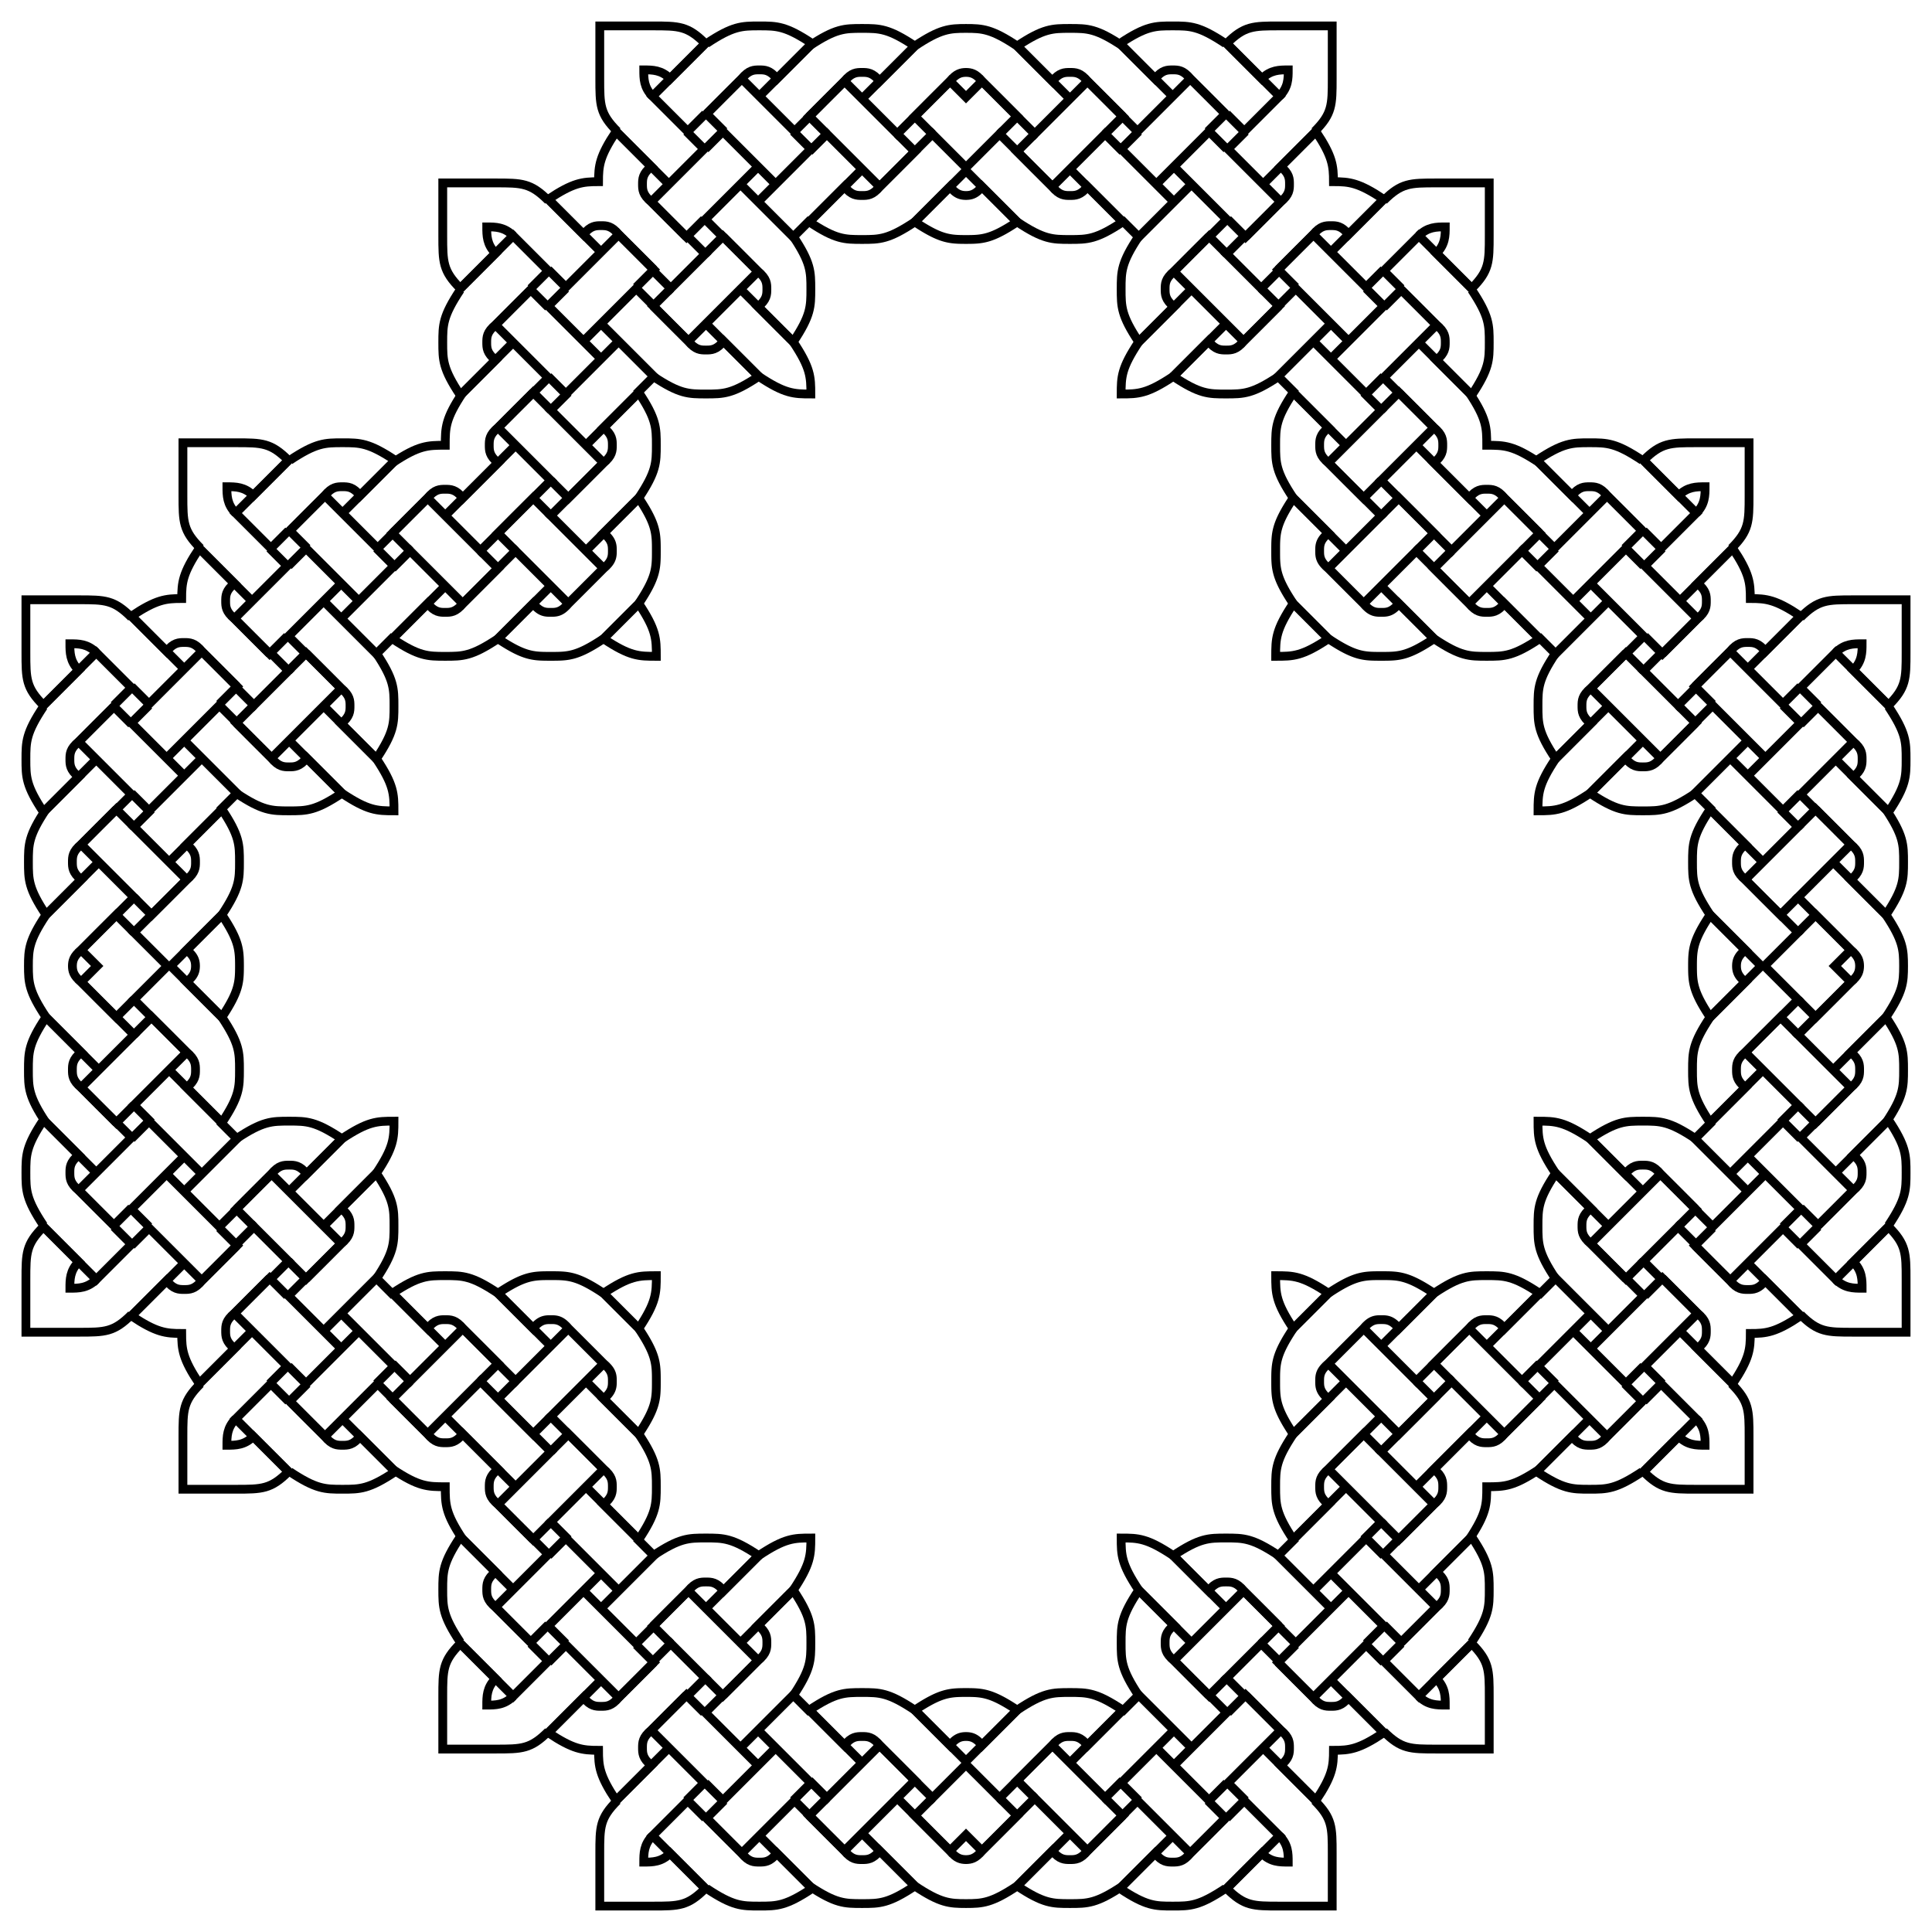 <svg xmlns="http://www.w3.org/2000/svg" viewBox="0 0 1644.099 1644.099"><g fill="none" stroke="#000" stroke-width="7.484"><path d="M1323.782 645.677c-14.778 22.167-14.965 29.743-14.967 44.337 14.594-.002 22.17-.19 44.336-14.968M645.677 320.316c22.167 14.778 29.743 14.966 44.337 14.968-.003-14.594-.19-22.17-14.968-44.337M320.316 998.422c14.778-22.167 14.965-29.743 14.968-44.337-14.594.002-22.17.19-44.337 14.967M998.421 1323.782c-22.166-14.777-29.743-14.965-44.336-14.967.002 14.594.19 22.17 14.967 44.337M1323.782 998.422c-14.778-22.167-14.965-29.743-14.967-44.337 14.594.002 22.17.19 44.336 14.967M998.421 320.316c-22.166 14.778-29.743 14.966-44.336 14.968.002-14.594.19-22.17 14.967-44.337M320.316 645.677c14.778 22.167 14.965 29.743 14.968 44.337-14.594-.002-22.17-.19-44.337-14.968M645.677 1323.782c22.167-14.777 29.743-14.965 44.337-14.967-.003 14.594-.19 22.17-14.968 44.337"/><g><path d="M1413.587 555.872l-14.967 14.968 29.37 29.369 14.967-14.967M555.872 230.511l14.967 14.968 29.37-29.37-14.968-14.967M230.511 1088.226l14.968-14.967-29.37-29.37-14.967 14.968M1088.226 1413.587l-14.967-14.967-29.37 29.37 14.968 14.967M1413.587 1088.226l-14.967-14.967 29.37-29.37 14.967 14.968M1088.226 230.511l-14.967 14.968-29.37-29.37 14.968-14.967M230.511 555.872l14.968 14.968-29.37 29.369-14.967-14.967M555.872 1413.587l14.967-14.967 29.37 29.37-14.968 14.967"/><path d="M1427.989 600.209l14.967 14.967-29.935 29.936-59.304-59.305 29.935-29.935 14.968 14.968M600.209 216.11l14.967-14.968 29.935 29.935-59.304 59.304-29.935-29.935 14.967-14.967M216.11 1043.89l-14.968-14.968 29.935-29.935 59.304 59.305-29.935 29.935-14.967-14.968M1043.89 1427.99l-14.968 14.967-29.935-29.936 59.304-59.304 29.935 29.935-14.967 14.968M1427.989 1043.89l14.967-14.968-29.935-29.935-59.304 59.305 29.935 29.935 14.968-14.968M1043.89 216.11l-14.968-14.968-29.935 29.935 59.304 59.304 29.935-29.935-14.967-14.967M216.11 600.209l-14.968 14.967 29.935 29.936 59.304-59.305-29.935-29.935-14.967 14.968M600.209 1427.99l14.967 14.967 29.935-29.936-59.304-59.304-29.935 29.935 14.967 14.968M1368.685 600.775l-44.903 44.902M600.774 275.414l44.903 44.902M275.414 1043.324l44.902-44.903M1043.324 1368.685l-44.903-44.903M1368.685 1043.324l-44.903-44.903M1043.324 275.414l-44.903 44.902M275.414 600.775l44.902 44.902M600.774 1368.685l44.903-44.903M1398.054 630.144l-44.903 44.902M630.144 246.045l44.902 44.902M246.044 1013.955l44.903-44.903M1013.955 1398.054l-44.903-44.903M1398.054 1013.955l-44.903-44.903M1013.955 246.045l-44.903 44.902M246.044 630.144l44.903 44.902M630.144 1398.054l44.902-44.903"/><path d="M1323.782 555.872c-14.967 22.451-14.967 29.935-14.967 44.903 0 14.967 0 22.45 14.967 44.902l29.935-29.935c-7.484-5.987-7.484-10.477-7.484-14.967s0-8.98 7.484-14.968c10.033-10.167 19.858-19.858 29.935-29.935M555.872 320.316c22.451 14.968 29.935 14.968 44.902 14.968s22.452 0 44.903-14.968l-29.935-29.935c-5.987 7.484-10.477 7.484-14.967 7.484s-8.981 0-14.968-7.484c-10.167-10.032-19.858-19.857-29.935-29.935M320.316 1088.226c14.968-22.45 14.968-29.935 14.968-44.902 0-14.967 0-22.451-14.968-44.903l-29.935 29.936c7.484 5.987 7.484 10.477 7.484 14.967s0 8.98-7.484 14.967c-10.033 10.167-19.857 19.858-29.935 29.936M1088.226 1323.782c-22.45-14.967-29.935-14.967-44.902-14.967s-22.451 0-44.903 14.967l29.935 29.935c5.987-7.484 10.478-7.484 14.968-7.484s8.98 0 14.967 7.484c10.167 10.033 19.858 19.858 29.935 29.935M1323.782 1088.226c-14.967-22.45-14.967-29.935-14.967-44.902 0-14.967 0-22.451 14.967-44.903l29.935 29.936c-7.484 5.987-7.484 10.477-7.484 14.967s0 8.98 7.484 14.967c10.033 10.167 19.858 19.858 29.935 29.936M1088.226 320.316c-22.45 14.968-29.935 14.968-44.902 14.968s-22.451 0-44.903-14.968l29.935-29.935c5.987 7.484 10.478 7.484 14.968 7.484s8.98 0 14.967-7.484c10.167-10.032 19.858-19.857 29.935-29.935M320.316 555.872c14.968 22.451 14.968 29.935 14.968 44.903 0 14.967 0 22.45-14.968 44.902l-29.935-29.935c7.484-5.987 7.484-10.477 7.484-14.967s0-8.98-7.484-14.968c-10.033-10.167-19.857-19.858-29.935-29.935M555.872 1323.782c22.451-14.967 29.935-14.967 44.902-14.967s22.452 0 44.903 14.967l-29.935 29.935c-5.987-7.484-10.477-7.484-14.967-7.484s-8.981 0-14.968 7.484c-10.167 10.033-19.858 19.858-29.935 29.935M1442.956 675.047c-22.45 14.967-29.935 14.967-44.902 14.967-14.968 0-22.451 0-44.903-14.967l29.935-29.935c5.987 7.483 10.478 7.483 14.968 7.483s8.98 0 14.967-7.483c10.167-10.033 19.858-19.858 29.935-29.936M675.046 201.142c14.968 22.451 14.968 29.935 14.968 44.903 0 14.967 0 22.45-14.968 44.902l-29.935-29.935c7.484-5.987 7.484-10.477 7.484-14.967s0-8.981-7.484-14.968c-10.032-10.167-19.857-19.858-29.935-29.935M201.142 969.052c22.451-14.967 29.935-14.967 44.902-14.967 14.968 0 22.452 0 44.903 14.967l-29.935 29.935c-5.987-7.484-10.477-7.484-14.968-7.484-4.49 0-8.98 0-14.967 7.484-10.167 10.033-19.858 19.858-29.935 29.935M969.052 1442.957c-14.967-22.452-14.967-29.936-14.967-44.903s0-22.451 14.967-44.903l29.935 29.935c-7.484 5.988-7.484 10.478-7.484 14.968s0 8.98 7.484 14.967c10.033 10.167 19.858 19.858 29.935 29.936M1442.956 969.052c-22.45-14.967-29.935-14.967-44.902-14.967-14.968 0-22.451 0-44.903 14.967l29.935 29.935c5.987-7.484 10.478-7.484 14.968-7.484s8.98 0 14.967 7.484c10.167 10.033 19.858 19.858 29.935 29.935M969.052 201.142c-14.967 22.451-14.967 29.935-14.967 44.903 0 14.967 0 22.45 14.967 44.902l29.935-29.935c-7.484-5.987-7.484-10.477-7.484-14.967s0-8.981 7.484-14.968c10.033-10.167 19.858-19.858 29.935-29.935M201.142 675.047c22.451 14.967 29.935 14.967 44.902 14.967 14.968 0 22.452 0 44.903-14.967l-29.935-29.935c-5.987 7.483-10.477 7.483-14.968 7.483-4.49 0-8.98 0-14.967-7.483-10.167-10.033-19.858-19.858-29.935-29.936M675.046 1442.957c14.968-22.452 14.968-29.936 14.968-44.903s0-22.451-14.968-44.903l-29.935 29.935c7.484 5.988 7.484 10.478 7.484 14.968s0 8.98-7.484 14.967c-10.032 10.167-19.857 19.858-29.935 29.936"/></g><g><path d="M1323.782 466.585l-14.968 14.967 44.903 44.903M466.584 320.317l14.968 14.967 44.902-44.902M320.317 1177.514l14.967-14.967-44.902-44.903M1177.514 1323.782l-14.967-14.968-44.903 44.903M1323.782 1177.514l-14.968-14.967 44.903-44.903M1177.514 320.317l-14.967 14.967-44.903-44.902M320.317 466.585l14.967 14.967-44.902 44.903M466.584 1323.782l14.968-14.968 44.902 44.903M1532.244 675.047l-14.967 14.967-44.903-44.902M675.047 111.854l14.967 14.968-44.902 44.902M111.854 969.052l14.968-14.968 44.902 44.903M969.052 1532.244l-14.968-14.967 44.903-44.903M1532.244 969.052l-14.967-14.968-44.903 44.903M969.052 111.854l-14.968 14.968 44.903 44.902M111.854 675.047l14.968 14.967 44.902-44.902M675.047 1532.244l14.967-14.967-44.902-44.903"/><path d="M1308.814 541.422l14.968 14.968 44.902-44.903M541.422 335.284l14.967-14.967-44.902-44.903M335.284 1102.677l-14.967-14.968-44.903 44.903M1102.677 1308.814l-14.968 14.968 44.903 44.902M1308.814 1102.677l14.968-14.968 44.902 44.903M1102.677 335.284l-14.968-14.967 44.903-44.903M335.284 541.422l-14.967 14.968-44.903-44.903M541.422 1308.814l14.967 14.968-44.902 44.902M1457.407 690.014l-14.968-14.967 44.903-44.903M690.014 186.692l-14.967 14.967-44.903-44.902M186.692 954.084l14.967 14.968-44.902 44.902M954.084 1457.407l14.968-14.968 44.902 44.903M1457.407 954.084l-14.968 14.968 44.903 44.902M954.084 186.692l14.968 14.967 44.902-44.902M186.692 690.014l14.967-14.967-44.902-44.903M690.014 1457.407l-14.967-14.968-44.903 44.903"/><path d="M1383.652 556.39l14.967-14.968-44.902-44.902M556.39 260.447l-14.968-14.968-44.903 44.903M260.447 1087.71l-14.968 14.967 44.903 44.902M1087.709 1383.652l14.967 14.967 44.903-44.902M1383.652 1087.71l14.967 14.967-44.902 44.902M1087.709 260.447l14.967-14.968 44.903 44.903M260.447 556.39l-14.968-14.968 44.903-44.902M556.39 1383.652l-14.968 14.967-44.903-44.902M1442.44 615.177l14.967-14.968 44.902 44.903M615.177 201.66l-14.968-14.968 44.903-44.902M201.66 1028.922l-14.968 14.967-44.903-44.902M1028.922 1442.44l14.967 14.967-44.902 44.902M1442.44 1028.922l14.967 14.967 44.902-44.902M1028.922 201.66l14.967-14.968-44.902-44.902M201.66 615.177l-14.968-14.968-44.903 44.903M615.177 1442.44l-14.968 14.967 44.903 44.902"/><path d="M1398.62 481.552l-14.968-14.968-44.903 44.903M481.552 245.48l-14.968 14.967 44.903 44.902M245.48 1162.547l14.967 14.967 44.902-44.902M1162.547 1398.62l14.967-14.968-44.902-44.903M1398.62 1162.547l-14.968 14.967-44.903-44.902M1162.547 245.48l14.967 14.967-44.902 44.902M245.48 481.552l14.967-14.968 44.902 44.903M481.552 1398.62l-14.968-14.968 44.903-44.903M1517.277 600.21l14.967 14.967-44.902 44.902M600.21 126.822l14.967-14.968 44.902 44.903M126.822 1043.89l-14.968-14.968 44.903-44.903M1043.89 1517.277l-14.968 14.967-44.903-44.902M1517.277 1043.89l14.967-14.968-44.902-44.903M1043.89 126.822l-14.968-14.968-44.903 44.903M126.822 600.21l-14.968 14.967 44.903 44.902M600.21 1517.277l14.967 14.967 44.902-44.902"/><g><path d="M1307.745 451.617l14.968 14.967 44.902-44.902 29.935 29.935-14.967 14.967M451.617 336.354l14.967-14.968-44.902-44.903 29.935-29.935 14.967 14.968M336.353 1192.482l-14.967-14.968-44.903 44.903-29.935-29.935 14.968-14.968M1192.482 1307.745l-14.968 14.968 44.903 44.902-29.935 29.935-14.968-14.967M1307.745 1192.482l14.968-14.968 44.902 44.903 29.935-29.935-14.967-14.968M1192.482 336.354l-14.968-14.968 44.903-44.903-29.935-29.935-14.968 14.968M336.353 451.617l-14.967 14.967-44.903-44.902-29.935 29.935 14.968 14.967M451.617 1307.745l14.967 14.968-44.902 44.902 29.935 29.935 14.967-14.967M1547.212 691.084l-14.968-14.968 44.903-44.902-29.935-29.935-14.968 14.967M691.083 96.887l-14.967 14.967-44.903-44.902-29.935 29.935 14.968 14.967M96.887 953.015l14.967 14.968-44.902 44.902 29.935 29.935 14.967-14.967M953.015 1547.212l14.968-14.968 44.902 44.903 29.935-29.935-14.967-14.968M1547.212 953.015l-14.968 14.968 44.903 44.902-29.935 29.935-14.968-14.967M953.015 96.887l14.968 14.967 44.902-44.902 29.935 29.935-14.967 14.967M96.887 691.084l14.967-14.968-44.902-44.902 29.935-29.935 14.967 14.967M691.083 1547.212l-14.967-14.968-44.903 44.903-29.935-29.935 14.968-14.968M1352.648 436.65l-44.903-44.903M436.65 291.451l-44.903 44.903M291.45 1207.45l44.904 44.902M1207.45 1352.648l44.902-44.903M1352.648 1207.45l-44.903 44.902M1207.45 291.451l44.902 44.903M291.45 436.65l44.904-44.903M436.65 1352.648l-44.903-44.903M1562.18 646.181l44.902 44.903M646.181 81.92l44.902-44.903M81.92 997.918l-44.903-44.903M997.918 1562.18l-44.903 44.902M1562.18 997.918l44.902-44.903M997.918 81.92l-44.903-44.903M81.92 646.181l-44.903 44.903M646.181 1562.18l44.902 44.902"/><path d="M1397.55 391.747c-22.451-14.968-29.935-14.968-44.902-14.968s-22.452 0-44.903 14.968l29.935 29.935c5.987-7.484 10.477-7.484 14.968-7.484s8.98 0 14.967 7.484c10.167 10.033 19.858 19.858 29.935 29.935M391.747 246.548C376.78 269 376.78 276.483 376.78 291.451s0 22.451 14.967 44.902l29.935-29.935c-7.484-5.987-7.484-10.477-7.484-14.967s0-8.98 7.484-14.968c10.033-10.166 19.858-19.857 29.935-29.935M246.549 1252.352c22.45 14.967 29.934 14.967 44.902 14.967s22.451 0 44.902-14.967l-29.935-29.935c-5.986 7.484-10.477 7.484-14.967 7.484s-8.98 0-14.968-7.484c-10.166-10.033-19.857-19.858-29.934-29.935M1252.352 1397.55c14.967-22.451 14.967-29.935 14.967-44.902 0-14.968 0-22.452-14.967-44.903l-29.935 29.935c7.483 5.987 7.483 10.477 7.483 14.968 0 4.49 0 8.98-7.483 14.967-10.033 10.167-19.858 19.858-29.935 29.935M1397.55 1252.352c-22.451 14.967-29.935 14.967-44.902 14.967s-22.452 0-44.903-14.967l29.935-29.935c5.987 7.484 10.477 7.484 14.968 7.484s8.98 0 14.967-7.484c10.167-10.033 19.858-19.858 29.935-29.935M1252.352 246.548c14.967 22.452 14.967 29.935 14.967 44.903s0 22.451-14.967 44.902l-29.935-29.935c7.483-5.987 7.483-10.477 7.483-14.967s0-8.98-7.483-14.968c-10.033-10.166-19.858-19.857-29.935-29.935M246.549 391.747c22.45-14.968 29.934-14.968 44.902-14.968s22.451 0 44.902 14.968l-29.935 29.935c-5.986-7.484-10.477-7.484-14.967-7.484s-8.98 0-14.968 7.484c-10.166 10.033-19.857 19.858-29.934 29.935M391.747 1397.55c-14.967-22.451-14.967-29.935-14.967-44.902 0-14.968 0-22.452 14.967-44.903l29.935 29.935c-7.484 5.987-7.484 10.477-7.484 14.968 0 4.49 0 8.98 7.484 14.967 10.033 10.167 19.858 19.858 29.935 29.935M1607.082 601.279c14.967 22.45 14.967 29.935 14.967 44.902s0 22.451-14.967 44.903l-29.935-29.935c7.483-5.988 7.483-10.478 7.483-14.968s0-8.98-7.483-14.967c-10.033-10.167-19.858-19.858-29.935-29.935M601.279 37.017c22.45-14.968 29.935-14.968 44.902-14.968s22.451 0 44.902 14.968L661.15 66.952c-5.987-7.484-10.478-7.484-14.968-7.484s-8.98 0-14.967 7.484c-10.167 10.033-19.858 19.857-29.935 29.935M37.017 1042.82c-14.968-22.451-14.968-29.935-14.968-44.902s0-22.452 14.968-44.903l29.935 29.935c-7.484 5.987-7.484 10.477-7.484 14.968s0 8.98 7.484 14.967c10.033 10.167 19.858 19.858 29.935 29.935M1042.82 1607.082c-22.451 14.967-29.935 14.967-44.902 14.967-14.968 0-22.452 0-44.903-14.967l29.935-29.935c5.987 7.484 10.477 7.484 14.968 7.484 4.49 0 8.98 0 14.967-7.484 10.167-10.033 19.858-19.858 29.935-29.935M1607.082 1042.82c14.967-22.451 14.967-29.935 14.967-44.902s0-22.452-14.967-44.903l-29.935 29.935c7.483 5.987 7.483 10.477 7.483 14.968s0 8.98-7.483 14.967c-10.033 10.167-19.858 19.858-29.935 29.935M1042.82 37.017c-22.451-14.968-29.935-14.968-44.902-14.968-14.968 0-22.452 0-44.903 14.968l29.935 29.935c5.987-7.484 10.477-7.484 14.968-7.484 4.49 0 8.98 0 14.967 7.484 10.167 10.033 19.858 19.857 29.935 29.935M37.017 601.279c-14.968 22.45-14.968 29.935-14.968 44.902s0 22.451 14.968 44.903l29.935-29.935c-7.484-5.988-7.484-10.478-7.484-14.968s0-8.98 7.484-14.967c10.033-10.167 19.858-19.858 29.935-29.935M601.279 1607.082c22.45 14.967 29.935 14.967 44.902 14.967s22.451 0 44.902-14.967l-29.934-29.935c-5.987 7.484-10.478 7.484-14.968 7.484s-8.98 0-14.967-7.484c-10.167-10.033-19.858-19.858-29.935-29.935"/></g><g><path d="M1414.656 466.584l-14.968 14.968 44.903 44.902-29.935 29.935-14.967-14.967M466.584 229.443l14.968 14.967 44.902-44.902 29.935 29.935-14.967 14.967M229.443 1177.514l14.967-14.967-44.903-44.903 29.936-29.935 14.967 14.968M1177.514 1414.656l-14.967-14.967-44.903 44.902-29.935-29.935 14.968-14.967M1414.656 1177.514l-14.968-14.967 44.903-44.903-29.935-29.935-14.967 14.968M1177.514 229.443l-14.967 14.967-44.903-44.902-29.935 29.935 14.968 14.967M229.443 466.584l14.967 14.968-44.903 44.902 29.936 29.935 14.967-14.967M466.584 1414.656l14.968-14.967 44.902 44.902 29.935-29.935-14.967-14.967M1532.244 584.173l-14.967 14.967-44.903-44.902-29.935 29.935 14.968 14.967M584.173 111.854l14.967 14.968-44.902 44.902 29.935 29.935 14.967-14.967M111.854 1059.926l14.968-14.967 44.902 44.902 29.935-29.935-14.967-14.967M1059.926 1532.244l-14.968-14.967 44.903-44.903-29.935-29.935-14.968 14.968M1532.244 1059.926l-14.967-14.967-44.903 44.902-29.935-29.935 14.968-14.967M1059.926 111.854l-14.968 14.968 44.903 44.902-29.935 29.935-14.968-14.967M111.854 584.173l14.968 14.967 44.902-44.902 29.935 29.935-14.967 14.967M584.173 1532.244l14.967-14.967-44.902-44.903 29.935-29.935 14.967 14.968M1429.623 511.487l44.903-44.903M511.487 214.475l-44.903-44.902M214.475 1132.612l-44.903 44.902M1132.612 1429.623l44.902 44.903M1429.623 1132.612l44.903 44.902M1132.612 214.475l44.902-44.902M214.475 511.487l-44.903-44.903M511.487 1429.623l-44.903 44.903M1487.342 569.205l44.902-44.902M569.205 156.757l-44.902-44.903M156.757 1074.893l-44.903 44.903M1074.893 1487.342l44.903 44.902M1487.342 1074.893l44.902 44.903M1074.893 156.757l44.903-44.903M156.757 569.205l-44.903-44.902M569.205 1487.342l-44.902 44.902"/><path d="M1442.44 584.173c10.077-10.078 19.768-19.902 29.934-29.935 5.987-7.484 10.478-7.484 14.968-7.484s8.98 0 14.967 7.484l29.935-29.935c-21.35-14.234-29.165-14.932-42.752-14.966-.035-13.587-.732-21.402-14.966-42.753l-29.935 29.935c7.484 5.987 7.484 10.478 7.484 14.968s0 8.98-7.484 14.967c-10.033 10.167-19.858 19.858-29.935 29.935M584.173 201.66c-10.078-10.078-19.903-19.77-29.935-29.936-7.484-5.987-7.484-10.477-7.484-14.967s0-8.98 7.484-14.968l-29.935-29.935c-14.234 21.351-14.932 29.166-14.966 42.753-13.588.034-21.402.732-42.753 14.966l29.935 29.935c5.987-7.484 10.478-7.484 14.968-7.484s8.98 0 14.967 7.484c10.167 10.033 19.858 19.857 29.935 29.935M201.66 1059.926c-10.078 10.077-19.77 19.902-29.936 29.935-5.987 7.484-10.477 7.484-14.967 7.484s-8.98 0-14.968-7.484l-29.935 29.935c21.35 14.234 29.165 14.932 42.753 14.966.034 13.587.732 21.402 14.965 42.752l29.936-29.935c-7.484-5.987-7.484-10.477-7.484-14.967s0-8.98 7.484-14.968c10.033-10.166 19.857-19.857 29.935-29.935M1059.926 1442.44c10.077 10.077 19.902 19.768 29.935 29.934 7.484 5.987 7.484 10.478 7.484 14.968s0 8.98-7.484 14.967l29.935 29.935c14.234-21.35 14.932-29.165 14.966-42.752 13.587-.035 21.402-.732 42.752-14.966l-29.935-29.935c-5.987 7.484-10.477 7.484-14.967 7.484s-8.98 0-14.968-7.484c-10.166-10.033-19.857-19.858-29.935-29.935M1442.44 1059.926c10.077 10.077 19.768 19.902 29.934 29.935 5.987 7.484 10.478 7.484 14.968 7.484s8.98 0 14.967-7.484l29.935 29.935c-21.35 14.234-29.165 14.932-42.752 14.966-.035 13.587-.732 21.402-14.966 42.752l-29.935-29.935c7.484-5.987 7.484-10.477 7.484-14.967s0-8.98-7.484-14.968c-10.033-10.166-19.858-19.857-29.935-29.935M1059.926 201.66c10.077-10.078 19.902-19.77 29.935-29.936 7.484-5.987 7.484-10.477 7.484-14.967s0-8.98-7.484-14.968l29.935-29.935c14.234 21.351 14.932 29.166 14.966 42.753 13.587.034 21.402.732 42.752 14.966l-29.935 29.935c-5.987-7.484-10.477-7.484-14.967-7.484s-8.98 0-14.968 7.484c-10.166 10.033-19.857 19.857-29.935 29.935M201.66 584.173c-10.078-10.078-19.77-19.902-29.936-29.935-5.987-7.484-10.477-7.484-14.967-7.484s-8.98 0-14.968 7.484l-29.935-29.935c21.35-14.234 29.165-14.932 42.753-14.966.034-13.587.732-21.402 14.965-42.753l29.936 29.935c-7.484 5.987-7.484 10.478-7.484 14.968s0 8.98 7.484 14.967c10.033 10.167 19.857 19.858 29.935 29.935M584.173 1442.44c-10.078 10.077-19.903 19.768-29.935 29.934-7.484 5.987-7.484 10.478-7.484 14.968s0 8.98 7.484 14.967l-29.935 29.935c-14.234-21.35-14.932-29.165-14.966-42.752-13.588-.035-21.402-.732-42.753-14.966l29.935-29.935c5.987 7.484 10.478 7.484 14.968 7.484s8.98 0 14.967-7.484c10.167-10.033 19.858-19.858 29.935-29.935"/></g><g><path d="M1473.457 466.585c14.967-14.968 14.967-22.452 14.967-44.903v-44.903h-44.902c-22.452 0-29.935 0-44.903 14.968l29.935 29.935c7.484-7.484 14.968-7.484 22.451-7.484 0 7.484 0 14.968-7.483 22.451h0M466.584 170.642c-14.967-14.968-22.45-14.968-44.902-14.968h-44.903v44.903c0 22.451 0 29.935 14.968 44.902l29.935-29.935c-7.484-7.483-7.484-14.967-7.484-22.451 7.484 0 14.968 0 22.452 7.484h0M170.642 1177.514c-14.968 14.968-14.968 22.452-14.968 44.903v44.902h44.903c22.451 0 29.935 0 44.902-14.967l-29.935-29.935c-7.483 7.484-14.967 7.484-22.451 7.484 0-7.484 0-14.968 7.484-22.452h0M1177.514 1473.457c14.968 14.967 22.451 14.967 44.903 14.967h44.902v-44.902c0-22.451 0-29.935-14.967-44.903l-29.935 29.935c7.484 7.484 7.484 14.968 7.484 22.452-7.484 0-14.968 0-22.452-7.484h0M1473.457 1177.514c14.967 14.968 14.967 22.452 14.967 44.903v44.902h-44.902c-22.452 0-29.935 0-44.903-14.967l29.935-29.935c7.484 7.484 14.968 7.484 22.451 7.484 0-7.484 0-14.968-7.483-22.452h0M1177.514 170.642c14.968-14.968 22.451-14.968 44.903-14.968h44.902v44.903c0 22.451 0 29.935-14.967 44.902l-29.935-29.935c7.484-7.483 7.484-14.967 7.484-22.451-7.484 0-14.968 0-22.452 7.484h0M170.642 466.585c-14.968-14.968-14.968-22.452-14.968-44.903v-44.903h44.903c22.451 0 29.935 0 44.902 14.968l-29.935 29.935c-7.483-7.484-14.967-7.484-22.451-7.484 0 7.484 0 14.968 7.484 22.451h0M466.584 1473.457c-14.967 14.967-22.45 14.967-44.902 14.967h-44.903v-44.902c0-22.451 0-29.935 14.968-44.903l29.935 29.935c-7.484 7.484-7.484 14.968-7.484 22.452 7.484 0 14.968 0 22.452-7.484h0M1532.244 525.372c14.968-14.968 22.452-14.968 44.903-14.968h44.902v44.903c0 22.451 0 29.935-14.967 44.903l-29.935-29.936c7.484-7.483 7.484-14.967 7.484-22.45-7.484 0-14.968 0-22.452 7.483h0M525.372 111.854c-14.968-14.967-14.968-22.45-14.968-44.902V22.049h44.903c22.451 0 29.935 0 44.902 14.968l-29.935 29.935c-7.483-7.484-14.967-7.484-22.451-7.484 0 7.484 0 14.968 7.484 22.451h0M111.854 1118.727c-14.967 14.967-22.45 14.967-44.902 14.967H22.049v-44.902c0-22.452 0-29.935 14.968-44.903l29.935 29.935c-7.484 7.484-7.484 14.968-7.484 22.452 7.484 0 14.968 0 22.451-7.484h0M1118.727 1532.244c14.967 14.968 14.967 22.452 14.967 44.903v44.902h-44.902c-22.452 0-29.935 0-44.903-14.967l29.935-29.935c7.484 7.484 14.968 7.484 22.452 7.484 0-7.484 0-14.968-7.484-22.452h0M1532.244 1118.727c14.968 14.967 22.452 14.967 44.903 14.967h44.902v-44.902c0-22.452 0-29.935-14.967-44.903l-29.935 29.935c7.484 7.484 7.484 14.968 7.484 22.452-7.484 0-14.968 0-22.452-7.484h0M1118.727 111.854c14.967-14.967 14.967-22.45 14.967-44.902V22.049h-44.902c-22.452 0-29.935 0-44.903 14.968l29.935 29.935c7.484-7.484 14.968-7.484 22.452-7.484 0 7.484 0 14.968-7.484 22.451h0M111.854 525.372c-14.967-14.968-22.45-14.968-44.902-14.968H22.049v44.903c0 22.451 0 29.935 14.968 44.903l29.935-29.936c-7.484-7.483-7.484-14.967-7.484-22.45 7.484 0 14.968 0 22.451 7.483h0M525.372 1532.244c-14.968 14.968-14.968 22.452-14.968 44.903v44.902h44.903c22.451 0 29.935 0 44.902-14.967l-29.935-29.935c-7.483 7.484-14.967 7.484-22.451 7.484 0-7.484 0-14.968 7.484-22.452h0"/><path d="M1398.62 391.747l44.902 44.902-29.935 29.936-14.968-14.968M391.747 245.48l44.903-44.903 29.934 29.935-14.967 14.968M245.48 1252.352l-44.903-44.903 29.935-29.935 14.967 14.968M1252.352 1398.62l-44.903 44.902-29.935-29.935 14.968-14.968M1398.62 1252.352l44.902-44.903-29.935-29.935-14.968 14.968M1252.352 245.48l-44.903-44.903-29.935 29.935 14.968 14.968M245.48 391.747l-44.903 44.902 29.935 29.936 14.967-14.968M391.747 1398.62l44.903 44.902 29.934-29.935-14.967-14.968M1607.082 600.21l-44.903-44.903-29.935 29.935 14.968 14.968M600.21 37.017l-44.903 44.902 29.935 29.935 14.967-14.967M37.017 1043.89l44.902 44.902 29.935-29.935-14.967-14.968M1043.89 1607.082l44.902-44.903-29.935-29.935-14.968 14.968M1607.082 1043.89l-44.903 44.902-29.935-29.935 14.968-14.968M1043.89 37.017l44.902 44.902-29.935 29.935-14.968-14.967M37.017 600.21l44.902-44.903 29.935 29.935-14.967 14.968M600.21 1607.082l-44.903-44.903 29.935-29.935 14.967 14.968"/></g></g><g><path d="M1100.539 513.584l29.975 29.976M1130.515 1100.538l-29.976 29.976M543.56 1130.514l-29.975-29.976M513.585 543.56l29.975-29.976M1085.571 1085.571v.04c0 14.968 0 22.452 14.968 44.903l29.975-29.975c-22.45-14.968-29.935-14.968-44.902-14.968h-.04zM558.527 1085.571h-.04c-14.968 0-22.451 0-44.903 14.968l29.976 29.975c14.967-22.45 14.967-29.935 14.967-44.902v-.04zM558.527 558.527v-.04c0-14.968 0-22.451-14.967-44.903l-29.976 29.976c22.452 14.967 29.935 14.967 44.903 14.967h.04zM1085.571 558.527h.04c14.968 0 22.452 0 44.903-14.967l-29.975-29.976c-14.968 22.452-14.968 29.935-14.968 44.903v.04z"/><g><path d="M1220.32 483.69l-14.968-14.968-44.903 44.903-29.975-29.976 44.902-44.902-14.967-14.968M1160.409 1220.32l14.967-14.968-44.902-44.903 29.976-29.975 44.902 44.902 14.967-14.967M423.78 1160.409l14.967 14.967 44.902-44.902 29.976 29.975-44.903 44.903 14.968 14.967M483.69 423.78l-14.968 14.967 44.903 44.902-29.976 29.976-44.902-44.903-14.968 14.968M1515.139 778.51l14.967 14.967-28.572 28.572 28.572 28.573-14.967 14.967M865.59 1515.139l-14.968 14.967-28.573-28.572-28.572 28.572-14.968-14.967M128.96 865.59l-14.968-14.968 28.573-28.573-28.573-28.572 14.968-14.968M778.51 128.96l14.967-14.968 28.572 28.573 28.573-28.573 14.968 14.968M1175.417 498.657l44.903 44.903M498.657 468.682l44.903-44.903M468.682 1145.441l-44.903-44.902M1145.441 1175.417l-44.902 44.902M1175.417 1145.441l44.903-44.902M1145.441 468.682l-44.902-44.903M468.682 498.657l-44.903 44.903M498.657 1175.417l44.903 44.902M1455.269 865.59l43.54-43.54-43.54-43.54M778.51 1455.269l43.54 43.54 43.54-43.54M188.83 778.51l-43.54 43.54 43.54 43.54M865.59 188.83l-43.54-43.54-43.54 43.54"/><path d="M1130.514 543.56c22.452 14.967 29.936 14.967 44.903 14.967 14.967 0 22.451 0 44.903-14.967l-29.936-29.935c-5.986 7.484-10.477 7.484-14.967 7.484s-8.98 0-14.967-7.484a2533.187 2533.187 0 01-15.013-14.963 2533.178 2533.178 0 01-14.963-15.013c-7.484-5.987-7.484-10.477-7.484-14.967s0-8.98 7.484-14.968l-29.935-29.935c-14.968 22.451-14.968 29.935-14.968 44.903s0 22.451 14.968 44.902M1100.539 1130.514c-14.968 22.452-14.968 29.935-14.968 44.903 0 14.967 0 22.451 14.968 44.902l29.935-29.935c-7.484-5.987-7.484-10.477-7.484-14.967s0-8.98 7.484-14.968c5.02-5.087 9.989-10.055 14.963-15.012 4.957-4.974 9.925-9.943 15.012-14.963 5.987-7.484 10.478-7.484 14.968-7.484s8.98 0 14.967 7.484l29.935-29.935c-22.45-14.968-29.935-14.968-44.902-14.968-14.968 0-22.451 0-44.903 14.968M513.584 1100.539c-22.451-14.968-29.935-14.968-44.902-14.968s-22.452 0-44.903 14.968l29.935 29.935c5.987-7.484 10.478-7.484 14.968-7.484s8.98 0 14.967 7.484c5.088 5.02 10.056 9.988 15.013 14.962 4.974 4.958 9.942 9.926 14.963 15.013 7.484 5.987 7.484 10.478 7.484 14.968s0 8.98-7.484 14.967l29.935 29.935c14.967-22.45 14.967-29.935 14.967-44.902 0-14.968 0-22.451-14.967-44.903M543.56 513.584c14.967-22.45 14.967-29.935 14.967-44.902s0-22.452-14.967-44.903l-29.935 29.935c7.484 5.987 7.484 10.478 7.484 14.968s0 8.98-7.484 14.967a2542.316 2542.316 0 01-14.963 15.013 2539.251 2539.251 0 01-15.013 14.963c-5.987 7.484-10.477 7.484-14.967 7.484s-8.98 0-14.968-7.484L423.78 543.56c22.452 14.967 29.935 14.967 44.903 14.967s22.451 0 44.902-14.967M822.05 1440.302c14.08.014 21.78.46 43.54 14.967l-29.936 29.935c-5.382-6.728-9.554-7.407-13.605-7.476-4.05.068-8.223.748-13.605 7.476l-29.935-29.935c21.76-14.507 29.46-14.953 43.54-14.967zM203.797 822.05c-.014 14.08-.46 21.78-14.967 43.54l-29.935-29.936c6.728-5.382 7.407-9.554 7.476-13.605-.069-4.05-.748-8.223-7.476-13.605l29.935-29.935c14.506 21.76 14.953 29.46 14.967 43.54zM822.05 203.797c-14.08-.014-21.781-.46-43.54-14.967l29.934-29.935c5.383 6.728 9.555 7.407 13.605 7.476 4.05-.069 8.223-.749 13.606-7.476l29.935 29.935c-21.76 14.506-29.46 14.953-43.54 14.967zM1440.302 822.05c.014-14.08.46-21.781 14.967-43.54l29.935 29.934c-6.728 5.382-7.407 9.555-7.476 13.605.069 4.05.748 8.223 7.476 13.605l-29.935 29.936c-14.507-21.76-14.953-29.46-14.967-43.54zM1175.376 438.747l14.968-14.968 29.975 29.976-14.967 14.967M1205.352 1175.376l14.967 14.968-29.975 29.975-14.968-14.967M468.722 1205.352l-14.967 14.967-29.976-29.975 14.968-14.968M438.747 468.722l-14.968-14.967 29.976-29.976 14.967 14.968M1530.106 850.622l14.968 14.967 29.935-29.935-13.605-13.605 13.605-13.605-29.935-29.935-14.968 14.968M793.477 1530.106l-14.968 14.968 29.935 29.935 13.605-13.605 13.605 13.605 29.936-29.935-14.968-14.968M113.992 793.477l-14.967-14.968-29.935 29.935 13.605 13.605-13.605 13.605 29.935 29.935 14.967-14.967M850.622 113.992l14.968-14.967-29.936-29.935-13.605 13.605-13.605-13.605-29.935 29.935 14.968 14.967"/><path d="M1190.344 423.78c5.048 5.048 10.033 10 15.013 14.962 4.963 4.98 9.914 9.964 14.962 15.013M1220.32 1190.344c-5.049 5.048-10 10.033-14.963 15.013-4.98 4.963-9.965 9.914-15.013 14.962M453.755 1220.32c-5.048-5.049-10.033-10-15.013-14.963-4.963-4.98-9.914-9.965-14.963-15.013M423.78 453.755c5.048-5.049 10-10.034 14.962-15.013 4.98-4.963 9.964-9.914 15.013-14.963M778.51 1545.074c10.077 10.077 19.768 19.902 29.934 29.935 5.383 6.728 9.555 7.407 13.605 7.476 4.05-.069 8.223-.748 13.606-7.476 10.166-10.033 19.857-19.858 29.935-29.935M99.025 778.51c-10.078 10.077-19.902 19.768-29.935 29.934-6.728 5.382-7.408 9.555-7.476 13.605.068 4.05.748 8.223 7.476 13.605 10.033 10.167 19.857 19.858 29.935 29.936M865.59 99.025c-10.078-10.078-19.769-19.902-29.936-29.935-5.382-6.728-9.554-7.408-13.605-7.476-4.05.068-8.223.748-13.605 7.476-10.166 10.033-19.857 19.857-29.935 29.935M1545.074 865.59c10.077-10.078 19.902-19.769 29.935-29.936 6.728-5.382 7.407-9.554 7.476-13.605-.069-4.05-.748-8.223-7.476-13.605-10.033-10.166-19.858-19.857-29.935-29.935M865.59 1604.944c-21.76 14.506-29.46 14.953-43.54 14.967-14.08-.014-21.781-.46-43.54-14.967M39.155 865.59c-14.507-21.76-14.954-29.46-14.967-43.54.014-14.08.46-21.781 14.967-43.54M778.51 39.155c21.76-14.507 29.46-14.954 43.54-14.967 14.08.013 21.78.46 43.54 14.967M1604.944 778.51c14.507 21.76 14.953 29.46 14.967 43.54-.014 14.08-.46 21.78-14.967 43.54"/></g><g><path d="M1310.125 483.69l-14.968-14.968-44.902 44.903-29.936-29.935 14.968-14.968M483.69 333.974l-14.968 14.968 44.903 44.902-29.935 29.935-14.968-14.967M333.974 1160.409l14.968 14.967 44.902-44.902 29.935 29.935-14.967 14.967M1160.409 1310.124l14.967-14.967-44.902-44.903 29.935-29.935 14.967 14.968M1310.125 1160.409l-14.968 14.967-44.902-44.902-29.936 29.935 14.968 14.967M1160.409 333.974l14.967 14.968-44.902 44.902 29.935 29.935 14.967-14.967M333.974 483.69l14.968-14.968 44.902 44.903 29.935-29.935-14.967-14.968M483.69 1310.124l-14.968-14.967 44.903-44.903-29.935-29.935-14.968 14.968M1515.139 688.704l14.967 14.968-44.902 44.902 29.935 29.935 14.967-14.967M688.704 128.96l14.968-14.968 44.902 44.903 29.935-29.935-14.967-14.968M128.96 955.395l-14.968-14.968 44.903-44.903-29.935-29.934-14.968 14.967M955.395 1515.139l-14.968 14.967-44.903-44.902-29.934 29.935 14.967 14.967M1515.139 955.395l14.967-14.968-44.902-44.903 29.935-29.934 14.967 14.967M955.395 128.96l-14.968-14.968-44.903 44.903-29.934-29.935 14.967-14.968M128.96 688.704l-14.968 14.968 44.903 44.902-29.935 29.935-14.968-14.967M688.704 1515.139l14.968 14.967 44.902-44.902 29.935 29.935-14.967 14.967M1265.222 498.657l44.903 44.903M498.657 378.877l44.903-44.903M378.877 1145.441l-44.903-44.902M1145.441 1265.222l-44.902 44.903M1265.222 1145.441l44.903-44.902M1145.441 378.877l-44.902-44.903M378.877 498.657l-44.903 44.903M498.657 1265.222l44.903 44.903M1500.171 733.607l-44.902-44.903M733.607 143.927l-44.903 44.903M143.927 910.492l44.903 44.903M910.492 1500.171l44.903-44.902M1500.171 910.492l-44.902 44.903M910.492 143.927l44.903 44.903M143.927 733.607l44.903-44.903M733.607 1500.171l-44.903-44.902"/><path d="M1220.32 543.56c22.45 14.967 29.935 14.967 44.902 14.967s22.451 0 44.903-14.967l-29.935-29.935c-5.987 7.484-10.478 7.484-14.968 7.484s-8.98 0-14.967-7.484c-10.167-10.033-19.858-19.858-29.935-29.935M543.56 423.78c14.967-22.452 14.967-29.936 14.967-44.903 0-14.968 0-22.452-14.967-44.903l-29.935 29.935c7.484 5.987 7.484 10.477 7.484 14.968 0 4.49 0 8.98-7.484 14.967-10.033 10.167-19.858 19.858-29.935 29.935M423.78 1100.539c-22.452-14.968-29.936-14.968-44.903-14.968s-22.451 0-44.903 14.968l29.935 29.935c5.987-7.484 10.478-7.484 14.968-7.484s8.98 0 14.967 7.484c10.167 10.033 19.858 19.857 29.935 29.935M1100.539 1220.32c-14.968 22.45-14.968 29.935-14.968 44.902s0 22.451 14.968 44.903l29.935-29.935c-7.484-5.987-7.484-10.478-7.484-14.968s0-8.98 7.484-14.967c10.033-10.167 19.857-19.858 29.935-29.935M1220.32 1100.539c22.45-14.968 29.935-14.968 44.902-14.968s22.451 0 44.903 14.968l-29.935 29.935c-5.987-7.484-10.478-7.484-14.968-7.484s-8.98 0-14.967 7.484c-10.167 10.033-19.858 19.857-29.935 29.935M1100.539 423.78c-14.968-22.452-14.968-29.936-14.968-44.903 0-14.968 0-22.452 14.968-44.903l29.935 29.935c-7.484 5.987-7.484 10.477-7.484 14.968 0 4.49 0 8.98 7.484 14.967 10.033 10.167 19.857 19.858 29.935 29.935M423.78 543.56c-22.452 14.967-29.936 14.967-44.903 14.967s-22.451 0-44.903-14.967l29.935-29.935c5.987 7.484 10.478 7.484 14.968 7.484s8.98 0 14.967-7.484c10.167-10.033 19.858-19.858 29.935-29.935M543.56 1220.32c14.967 22.45 14.967 29.935 14.967 44.902s0 22.451-14.967 44.903l-29.935-29.935c7.484-5.987 7.484-10.478 7.484-14.968s0-8.98-7.484-14.967c-10.033-10.167-19.858-19.858-29.935-29.935M1455.269 778.51c-14.968-22.452-14.968-29.936-14.968-44.903s0-22.452 14.968-44.903l29.935 29.935c-7.484 5.987-7.484 10.477-7.484 14.968 0 4.49 0 8.98 7.484 14.967 10.033 10.167 19.857 19.858 29.935 29.935M778.51 188.83c-22.452 14.967-29.936 14.967-44.903 14.967s-22.451 0-44.903-14.967l29.935-29.935c5.987 7.484 10.477 7.484 14.968 7.484 4.49 0 8.98 0 14.967-7.484 10.167-10.033 19.858-19.858 29.935-29.935M188.83 865.59c14.967 22.45 14.967 29.934 14.967 44.902s0 22.451-14.967 44.903l-29.935-29.936c7.484-5.987 7.484-10.477 7.484-14.967s0-8.98-7.484-14.968c-10.033-10.166-19.858-19.857-29.935-29.934M865.59 1455.269c22.45-14.968 29.934-14.968 44.902-14.968s22.451 0 44.903 14.968l-29.935 29.935c-5.988-7.484-10.478-7.484-14.968-7.484s-8.98 0-14.967 7.484c-10.167 10.033-19.858 19.857-29.935 29.935M1455.269 865.59c-14.968 22.45-14.968 29.934-14.968 44.902s0 22.451 14.968 44.903l29.935-29.936c-7.484-5.987-7.484-10.477-7.484-14.967s0-8.98 7.484-14.968c10.033-10.166 19.857-19.857 29.935-29.934M865.59 188.83c22.45 14.967 29.934 14.967 44.902 14.967s22.451 0 44.903-14.967l-29.935-29.935c-5.988 7.484-10.478 7.484-14.968 7.484s-8.98 0-14.967-7.484c-10.167-10.033-19.858-19.858-29.935-29.935M188.83 778.51c14.967-22.452 14.967-29.936 14.967-44.903s0-22.452-14.967-44.903l-29.935 29.935c7.484 5.987 7.484 10.477 7.484 14.968 0 4.49 0 8.98-7.484 14.967-10.033 10.167-19.858 19.858-29.935 29.935M778.51 1455.269c-22.452-14.968-29.936-14.968-44.903-14.968s-22.451 0-44.903 14.968l29.935 29.935c5.987-7.484 10.477-7.484 14.968-7.484 4.49 0 8.98 0 14.967 7.484 10.167 10.033 19.858 19.857 29.935 29.935M1220.32 453.755l14.967 14.967 44.903-44.902 29.934 29.935-14.967 14.967M453.755 423.78l14.967-14.968-44.902-44.903 29.935-29.935 14.967 14.968M423.78 1190.344l-14.968-14.968-44.903 44.903-29.935-29.935 14.968-14.968M1190.344 1220.32l-14.968 14.967 44.903 44.903-29.935 29.934-14.968-14.967M1220.32 1190.344l14.967-14.968 44.903 44.903 29.934-29.935-14.967-14.968M1190.344 423.78l-14.968-14.968 44.903-44.903-29.935-29.935-14.968 14.968M423.78 453.755l-14.968 14.967-44.903-44.902-29.935 29.935 14.968 14.967M453.755 1220.32l14.967 14.967-44.902 44.903 29.935 29.934 14.967-14.967M1545.074 778.51l-14.968-14.968 44.903-44.903-29.935-29.935-14.968 14.968M778.51 99.025l-14.968 14.967-44.903-44.902-29.935 29.935 14.968 14.967M99.025 865.59l14.967 14.967-44.902 44.902 29.935 29.936 14.967-14.968M865.59 1545.074l14.967-14.968 44.903 44.903 29.935-29.935-14.968-14.967M1545.074 865.59l-14.968 14.967 44.903 44.902-29.935 29.936-14.968-14.968M865.59 99.025l14.967 14.967L925.46 69.09l29.935 29.935-14.968 14.967M99.025 778.51l14.967-14.968-44.902-44.903 29.935-29.935 14.967 14.968M778.51 1545.074l-14.968-14.968-44.903 44.903-29.935-29.935 14.968-14.967M1265.222 438.787l-59.91-59.91M1205.312 1265.222l59.91-59.91M378.877 1205.311l59.91 59.911M438.788 378.876l-59.911 59.911M1560.041 733.607l44.903 44.902M733.607 84.057l44.902-44.902M84.057 910.492l-44.902-44.903M910.492 1560.041l-44.903 44.903M1560.041 910.492l44.903-44.903M910.492 84.057l-44.903-44.902M84.057 733.607l-44.902 44.902M733.607 1560.041l44.902 44.903"/><path d="M1310.125 1190.344c-10.078 10.077-19.769 19.902-29.935 29.935-5.987 7.484-10.478 7.484-14.968 7.484s-8.98 0-14.967-7.484l-29.976 29.976c7.484 5.986 7.484 10.477 7.484 14.967s0 8.98-7.484 14.968c-10.033 10.166-19.858 19.857-29.935 29.934M453.755 1310.124c-10.077-10.077-19.902-19.768-29.935-29.934-7.484-5.988-7.484-10.478-7.484-14.968s0-8.98 7.484-14.967l-29.976-29.976c-5.987 7.484-10.477 7.484-14.967 7.484s-8.98 0-14.968-7.484c-10.166-10.033-19.857-19.858-29.935-29.935M333.974 453.755c10.078-10.078 19.768-19.902 29.935-29.935 5.987-7.484 10.478-7.484 14.968-7.484s8.98 0 14.967 7.484l29.976-29.976c-7.484-5.987-7.484-10.477-7.484-14.967s0-8.98 7.484-14.968c10.033-10.167 19.858-19.858 29.935-29.935M1190.344 333.974c10.077 10.078 19.902 19.768 29.935 29.935 7.484 5.987 7.484 10.477 7.484 14.968 0 4.49 0 8.98-7.484 14.967l29.976 29.976c5.986-7.484 10.477-7.484 14.967-7.484s8.98 0 14.968 7.484c10.166 10.033 19.857 19.857 29.934 29.935M1250.214 1310.124c14.967-22.45 14.967-29.934 14.967-44.902v-.04h.041c14.968 0 22.451 0 44.903-14.968M333.974 1250.214c22.452 14.967 29.935 14.967 44.903 14.967h.04v.041c0 14.967 0 22.451 14.968 44.902M393.885 333.974c-14.968 22.451-14.968 29.935-14.968 44.903v.04h-.04c-14.968 0-22.451 0-44.903 14.968M1310.125 393.885c-22.452-14.968-29.935-14.968-44.903-14.968h-.04v-.04c0-14.968 0-22.452-14.968-44.903M1604.944 688.704c14.968 22.451 14.968 29.935 14.968 44.903s0 22.451-14.968 44.902l-29.935-29.935c7.484-5.987 7.484-10.477 7.484-14.967s0-8.98-7.484-14.968c-10.033-10.166-19.858-19.857-29.935-29.935M688.704 39.155c22.452-14.968 29.935-14.968 44.903-14.968s22.451 0 44.902 14.968L748.574 69.09c-5.987-7.484-10.477-7.484-14.967-7.484s-8.98 0-14.968 7.484c-10.166 10.032-19.857 19.857-29.935 29.935M39.155 955.395c-14.968-22.452-14.968-29.936-14.968-44.903s0-22.451 14.968-44.903l29.935 29.935c-7.484 5.987-7.484 10.478-7.484 14.968s0 8.98 7.484 14.967c10.033 10.167 19.857 19.858 29.935 29.935M955.395 1604.944c-22.452 14.967-29.936 14.967-44.903 14.967s-22.451 0-44.903-14.967l29.935-29.935c5.987 7.484 10.478 7.484 14.968 7.484s8.98 0 14.967-7.484c10.167-10.033 19.858-19.858 29.935-29.935M1604.944 955.395c14.968-22.452 14.968-29.936 14.968-44.903s0-22.451-14.968-44.903l-29.935 29.935c7.484 5.987 7.484 10.478 7.484 14.968s0 8.98-7.484 14.967c-10.033 10.167-19.858 19.858-29.935 29.935M955.395 39.155c-22.452-14.968-29.936-14.968-44.903-14.968s-22.451 0-44.903 14.968l29.935 29.935c5.987-7.484 10.478-7.484 14.968-7.484s8.98 0 14.967 7.484c10.167 10.032 19.858 19.857 29.935 29.935M39.155 688.704c-14.968 22.451-14.968 29.935-14.968 44.903s0 22.451 14.968 44.902l29.935-29.935c-7.484-5.987-7.484-10.477-7.484-14.967s0-8.98 7.484-14.968c10.033-10.166 19.857-19.857 29.935-29.935M688.704 1604.944c22.452 14.967 29.935 14.967 44.903 14.967s22.451 0 44.902-14.967l-29.935-29.935c-5.987 7.484-10.477 7.484-14.967 7.484s-8.98 0-14.968-7.484c-10.166-10.033-19.857-19.858-29.935-29.935"/></g></g></g></svg>